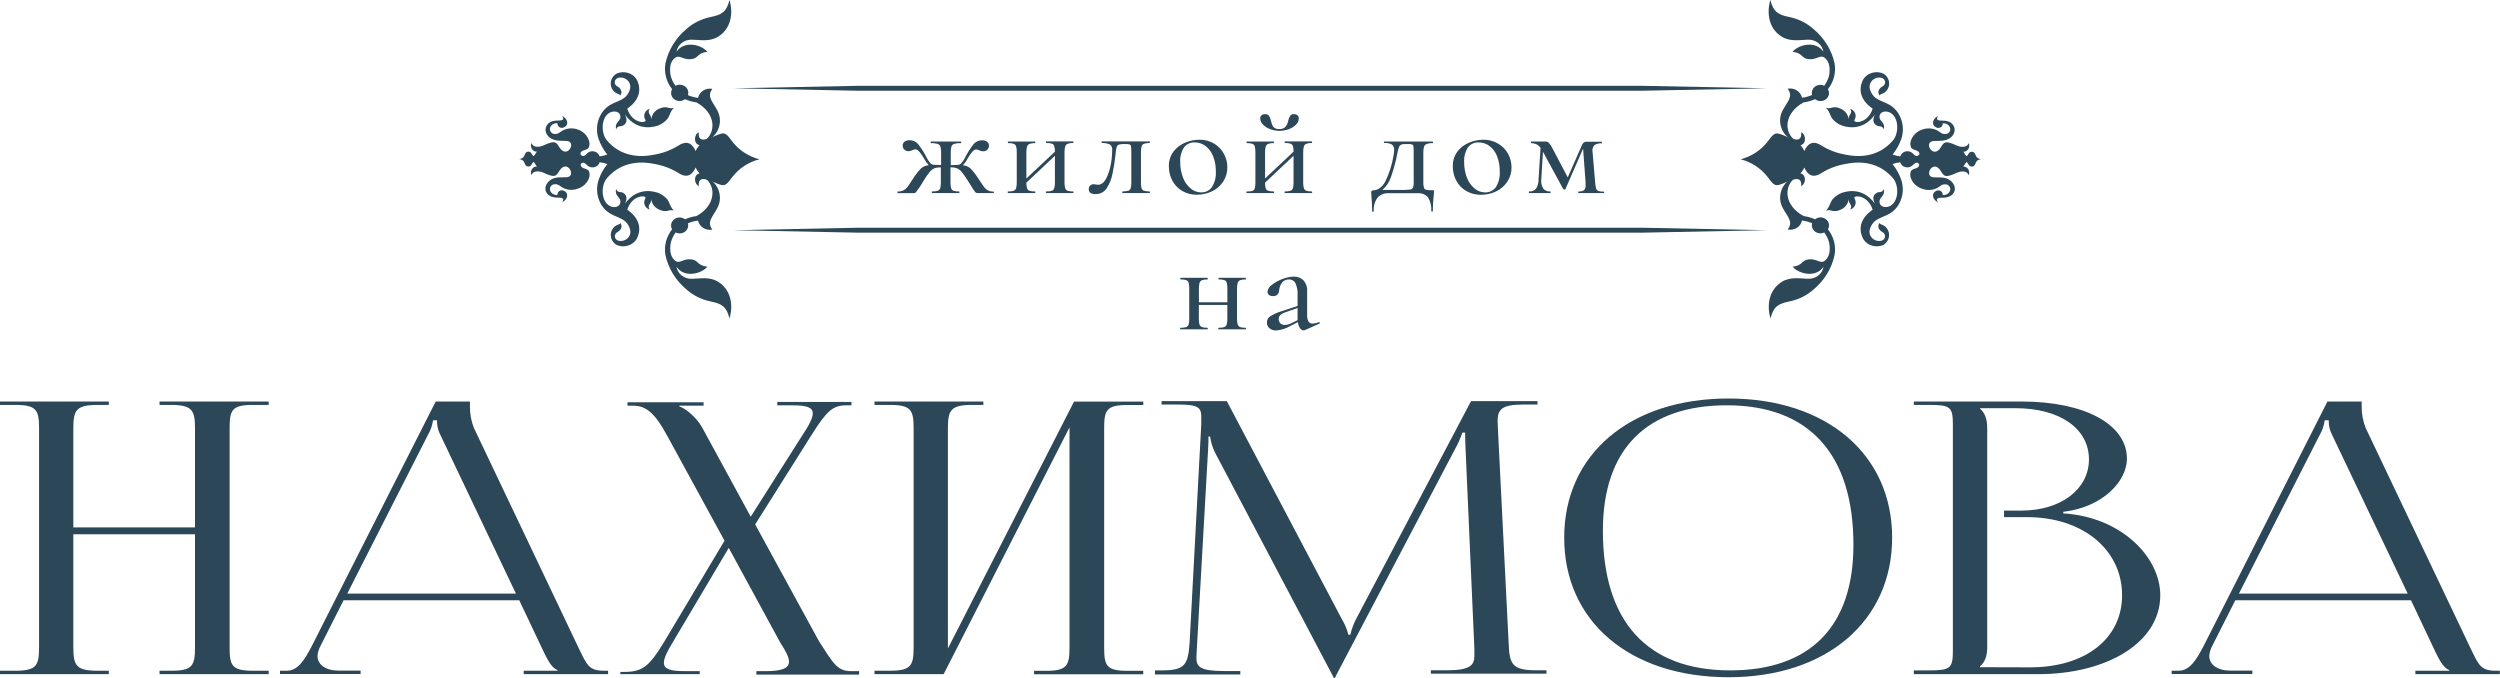 <svg width="118" height="32" viewBox="0 0 118 32" fill="none" xmlns="http://www.w3.org/2000/svg">
<g clip-path="url(#clip0_147_600)">
<path d="M0 31.659H0.722C1.73 31.659 1.844 31.408 1.844 30.55V20.223C1.844 19.363 1.73 19.112 0.722 19.112H0V18.952H5.135V19.112H4.602C3.595 19.112 3.461 19.363 3.461 20.223V24.894H9.204V20.223C9.204 19.363 9.071 19.112 8.061 19.112H7.53V18.952H12.682V19.112H11.941C10.934 19.112 10.838 19.363 10.838 20.223V30.55C10.838 31.408 10.934 31.659 11.941 31.659H12.682V31.82H7.53V31.659H8.101C9.089 31.659 9.204 31.408 9.204 30.55V25.217H3.461V30.55C3.461 31.408 3.595 31.659 4.602 31.659H5.135V31.82H0V31.659Z" fill="#2C4758"/>
<path d="M13.215 31.659H13.529C14.062 31.659 14.362 31.16 14.688 30.55L20.564 18.952H22.181V19.167C22.175 19.521 22.239 19.872 22.371 20.204L27.295 30.55C27.712 31.408 27.791 31.659 28.532 31.659H28.702V31.82H24.719V31.659H26.315V31.624C26.03 31.534 25.822 31.087 25.67 30.783L24.508 28.331H16.218L15.096 30.55C15.036 30.679 14.999 30.816 14.986 30.956C14.986 31.367 15.365 31.653 15.993 31.653H17.02V31.814H13.215V31.659ZM24.352 28.017L20.797 20.552C20.678 20.331 20.62 20.085 20.627 19.837H20.439C20.404 20.086 20.32 20.326 20.19 20.544L16.391 28.017H24.352Z" fill="#2C4758"/>
<path d="M29.281 31.714H29.473C30.328 31.714 30.651 31.446 31.346 30.299L34.197 25.521L31.479 20.544C30.855 19.398 30.439 19.148 29.862 19.148H29.616V18.987H33.209V19.148H32.068V19.185C32.372 19.275 32.886 19.722 33.134 20.164L35.434 24.388L37.907 20.488C38.21 20.039 38.362 19.718 38.362 19.508C38.362 19.24 38.096 19.132 37.43 19.132H36.689V18.971H40.188V19.132H39.94C39.316 19.132 39.028 19.383 38.306 20.529L35.644 24.753L38.666 30.284C39.351 31.34 39.522 31.679 40.188 31.679H40.55V31.841H35.7V31.679H36.137C36.918 31.679 37.24 31.536 37.24 31.232C37.24 31.017 37.089 30.73 36.841 30.354L34.397 25.862L31.773 30.284C31.488 30.748 31.336 31.067 31.336 31.285C31.336 31.573 31.621 31.677 32.306 31.677H33.028V31.82H29.281V31.714Z" fill="#2C4758"/>
<path d="M41.277 31.659H42.002C43.009 31.659 43.123 31.408 43.123 30.55V20.223C43.123 19.363 43.009 19.112 42.002 19.112H41.277V18.952H46.414V19.112H45.881C44.874 19.112 44.741 19.363 44.741 20.223V30.607L50.694 18.956H53.963V19.116H53.22C52.211 19.116 52.117 19.367 52.117 20.227V30.554C52.117 31.412 52.211 31.663 53.22 31.663H53.961V31.824H48.808V31.663H49.378C50.367 31.663 50.481 31.412 50.481 30.554V20.17L44.541 31.82H41.277V31.659Z" fill="#2C4758"/>
<path d="M54.514 31.642H54.855C55.921 31.642 56.073 31.373 56.148 30.372L56.699 20.043V19.667C56.699 19.255 56.566 19.095 55.658 19.095H54.826V18.934H57.906L63.318 29.191C63.465 29.43 63.575 29.689 63.643 29.959H63.736C63.797 29.693 63.893 29.435 64.021 29.191L69.433 18.934H72.57V19.095H71.866C70.84 19.095 70.688 19.363 70.688 19.878C70.688 20.021 70.707 20.182 70.707 20.362L71.209 30.368C71.246 31.387 71.398 31.638 72.538 31.638H72.994V31.798H67.537V31.638H68.299C69.439 31.638 69.591 31.369 69.591 30.94V30.637L69.175 21.203C69.156 20.882 69.156 20.615 69.156 20.419H69.023C68.939 20.673 68.831 20.919 68.7 21.154L63.066 31.875L63.01 32H62.954L62.895 31.875L57.346 21.356C57.229 21.118 57.152 20.864 57.117 20.603H57.041C57.041 20.766 57.041 20.891 57.022 21.213L56.491 30.617C56.491 30.779 56.47 30.923 56.47 31.046C56.47 31.477 56.643 31.673 57.802 31.673H58.543V31.834H54.514V31.642Z" fill="#2C4758"/>
<path d="M73.83 25.378C73.83 21.44 76.929 18.809 81.59 18.809C86.21 18.809 89.309 21.44 89.309 25.378C89.309 29.316 86.208 31.965 81.59 31.965C76.929 31.965 73.83 29.334 73.83 25.378ZM87.482 25.717C87.482 21.44 85.39 19.13 81.51 19.13C77.708 19.13 75.656 21.207 75.656 25.055C75.656 29.334 77.747 31.642 81.664 31.642C85.448 31.642 87.482 29.565 87.482 25.717Z" fill="#2C4758"/>
<path d="M90.332 31.642H91.054C92.062 31.642 92.176 31.551 92.176 30.693V20.061C92.176 19.202 92.062 19.112 91.054 19.112H90.332V18.952H95.427C98.393 18.952 100.391 20.025 100.391 21.653C100.391 22.674 99.307 23.928 97.386 24.159V24.232C100.092 24.392 101.965 26.273 101.965 28.097C101.965 30.335 99.436 31.82 96.204 31.82H90.332V31.642ZM95.827 31.498C98.433 31.498 100.162 30.139 100.162 28.097C100.162 25.942 98.3 24.41 95.694 24.41H94.591V24.099H95.423C97.267 24.099 98.599 23.095 98.599 21.683C98.599 20.233 97.23 19.267 95.138 19.267H93.454V19.285C93.702 19.498 93.797 19.804 93.797 20.215V30.542C93.797 30.954 93.702 31.24 93.454 31.455V31.491L95.827 31.498Z" fill="#2C4758"/>
<path d="M102.502 31.659H102.82C103.351 31.659 103.653 31.16 103.98 30.55L109.855 18.952H111.471V19.167C111.465 19.521 111.53 19.872 111.662 20.204L116.587 30.55C117.003 31.408 117.08 31.659 117.823 31.659H117.994V31.82H114.006V31.659H115.604V31.624C115.319 31.534 115.109 31.087 114.957 30.783L113.798 28.331H105.507L104.386 30.55C104.326 30.679 104.289 30.816 104.277 30.956C104.277 31.367 104.658 31.653 105.285 31.653H106.311V31.814H102.502V31.659ZM113.644 28.017L110.087 20.552C109.967 20.331 109.909 20.085 109.916 19.837H109.726C109.693 20.088 109.608 20.331 109.479 20.552L105.678 28.017H113.644Z" fill="#2C4758"/>
<path d="M85.129 10.198C85.317 10.223 85.499 10.275 85.67 10.351C85.742 10.294 85.832 10.262 85.926 10.261C86.02 10.26 86.111 10.29 86.183 10.347C86.256 10.403 86.305 10.481 86.322 10.568C86.34 10.654 86.324 10.744 86.278 10.821C86.415 10.995 86.514 11.194 86.567 11.404C86.621 11.615 86.629 11.834 86.59 12.047C86.455 12.671 86.109 13.236 85.604 13.66C85.285 13.944 84.889 14.141 84.459 14.228C83.945 14.334 83.708 14.461 83.568 15.031C83.443 14.655 83.36 13.758 84.111 13.296C84.528 13.043 85.021 13.158 85.333 13.158C85.51 13.167 85.683 13.114 85.819 13.008C85.956 12.903 86.045 12.753 86.07 12.588C85.716 13.131 84.896 12.933 84.613 12.588C85.121 12.529 85.008 12.273 85.394 12.239C85.779 12.206 85.924 12.484 86.147 12.292C86.37 12.1 86.395 11.789 86.338 11.467C86.295 11.289 86.215 11.121 86.103 10.972C86.034 11.005 85.956 11.019 85.879 11.011C85.802 11.003 85.728 10.975 85.668 10.929C85.608 10.883 85.563 10.821 85.539 10.752C85.515 10.682 85.513 10.607 85.533 10.537C85.381 10.472 85.22 10.428 85.054 10.408C85.041 10.478 85.012 10.545 84.971 10.604C84.929 10.664 84.875 10.715 84.812 10.755C84.749 10.795 84.678 10.822 84.603 10.835C84.529 10.849 84.452 10.848 84.378 10.833C84.659 10.464 84.378 10.245 84.138 9.804C83.81 9.177 84.23 8.45 84.725 8.407C84.213 8.756 84.174 9.673 85.129 10.198Z" fill="#2C4758"/>
<path d="M85.13 4.833C85.317 4.809 85.5 4.757 85.671 4.681C85.742 4.738 85.833 4.77 85.926 4.77C86.02 4.771 86.111 4.741 86.184 4.685C86.256 4.629 86.305 4.551 86.323 4.464C86.34 4.377 86.324 4.287 86.278 4.21C86.416 4.036 86.514 3.838 86.568 3.627C86.621 3.416 86.629 3.198 86.591 2.984C86.453 2.36 86.105 1.794 85.598 1.371C85.279 1.087 84.883 0.89 84.453 0.803C83.939 0.697 83.702 0.572 83.562 0C83.437 0.376 83.354 1.275 84.106 1.736C84.522 1.989 85.015 1.873 85.327 1.873C85.504 1.864 85.678 1.918 85.814 2.024C85.951 2.13 86.04 2.28 86.064 2.445C85.71 1.902 84.89 2.1 84.607 2.445C85.115 2.504 85.003 2.763 85.388 2.794C85.773 2.825 85.918 2.551 86.141 2.741C86.364 2.931 86.389 3.246 86.333 3.566C86.29 3.739 86.211 3.903 86.102 4.048C86.032 4.015 85.954 4.001 85.877 4.009C85.8 4.016 85.727 4.045 85.666 4.091C85.606 4.137 85.561 4.198 85.537 4.268C85.513 4.338 85.511 4.412 85.531 4.483C85.379 4.548 85.218 4.592 85.053 4.612C85.039 4.542 85.01 4.475 84.968 4.416C84.927 4.356 84.873 4.305 84.809 4.265C84.746 4.226 84.676 4.198 84.601 4.185C84.527 4.171 84.45 4.172 84.376 4.187C84.657 4.555 84.376 4.775 84.137 5.217C83.808 5.844 84.228 6.571 84.724 6.614C84.214 6.27 84.174 5.358 85.13 4.833Z" fill="#2C4758"/>
<path d="M88.898 3.476C89.017 3.548 89.105 3.658 89.145 3.786C89.185 3.914 89.175 4.052 89.116 4.173C88.971 4.469 88.74 4.399 88.725 4.512C88.554 4.316 88.762 4.12 88.846 4.083C88.887 4.064 88.921 4.035 88.945 3.998C88.969 3.961 88.98 3.918 88.978 3.875C88.977 3.832 88.962 3.791 88.935 3.755C88.909 3.72 88.872 3.693 88.829 3.678C88.738 3.652 88.641 3.655 88.552 3.684C88.463 3.714 88.385 3.769 88.332 3.842C88.103 4.126 88.384 4.51 88.504 4.602C88.713 4.767 88.985 4.824 89.214 4.963C89.419 5.092 89.579 5.273 89.676 5.486C89.834 5.818 89.859 6.192 89.747 6.54C89.656 6.812 89.515 7.068 89.331 7.294C89.447 7.339 89.57 7.368 89.695 7.379C89.71 7.326 89.739 7.278 89.779 7.239C89.819 7.199 89.868 7.17 89.923 7.153C89.978 7.137 90.037 7.133 90.094 7.143C90.15 7.153 90.204 7.176 90.249 7.21C90.33 7.275 90.413 7.42 90.536 7.343C90.659 7.267 90.571 7.147 90.48 7.112C90.388 7.077 90.271 7.059 90.203 6.965C90.156 6.852 90.156 6.727 90.203 6.615C90.245 6.499 90.314 6.394 90.406 6.307C90.497 6.221 90.609 6.155 90.731 6.115C90.869 6.064 91.019 6.048 91.165 6.069C91.312 6.091 91.449 6.148 91.564 6.236C91.608 6.278 91.664 6.308 91.725 6.321C91.786 6.335 91.85 6.332 91.909 6.313C91.966 6.287 92.01 6.243 92.034 6.189C92.057 6.135 92.059 6.074 92.038 6.019C92.014 5.954 91.966 5.899 91.904 5.864C91.841 5.828 91.767 5.814 91.695 5.823C91.699 5.861 91.691 5.9 91.672 5.934C91.654 5.968 91.624 5.996 91.589 6.014C91.553 6.033 91.512 6.041 91.472 6.038C91.431 6.035 91.392 6.021 91.36 5.997C91.162 5.895 91.208 5.606 91.475 5.476C91.343 5.672 91.475 5.694 91.722 5.696C92.222 5.696 92.384 6.117 92.161 6.401C91.939 6.685 91.581 6.64 91.268 6.656C90.765 6.681 91.237 7.543 91.603 6.959C91.757 6.714 91.795 6.609 92.349 6.865C92.492 6.93 92.817 7.016 92.927 6.754C93.01 6.977 92.838 7.187 92.667 7.157C92.823 7.384 92.807 7.443 92.919 7.255C92.93 7.232 92.947 7.212 92.968 7.196C92.989 7.18 93.014 7.17 93.04 7.165C93.067 7.161 93.094 7.163 93.12 7.17C93.145 7.178 93.169 7.192 93.188 7.21C93.246 7.279 93.258 7.39 93.321 7.439C93.374 7.481 93.439 7.506 93.508 7.512C93.439 7.519 93.374 7.545 93.321 7.586C93.258 7.635 93.246 7.747 93.188 7.816C93.169 7.834 93.145 7.847 93.12 7.855C93.094 7.863 93.067 7.865 93.04 7.86C93.014 7.856 92.989 7.845 92.968 7.83C92.947 7.814 92.93 7.794 92.919 7.77C92.807 7.575 92.823 7.641 92.667 7.868C92.838 7.839 93.01 8.049 92.927 8.272C92.817 8.009 92.492 8.096 92.349 8.16C91.795 8.417 91.757 8.311 91.603 8.066C91.237 7.479 90.771 8.345 91.268 8.37C91.581 8.386 91.918 8.319 92.161 8.625C92.405 8.93 92.222 9.326 91.722 9.33C91.468 9.33 91.343 9.361 91.475 9.549C91.208 9.424 91.162 9.13 91.36 9.026C91.392 9.003 91.431 8.988 91.472 8.985C91.513 8.982 91.554 8.991 91.59 9.01C91.626 9.028 91.655 9.057 91.674 9.091C91.692 9.125 91.7 9.164 91.695 9.203C91.767 9.212 91.841 9.198 91.904 9.162C91.966 9.126 92.014 9.072 92.038 9.007C92.059 8.952 92.057 8.891 92.033 8.838C92.01 8.784 91.965 8.74 91.909 8.715C91.85 8.696 91.787 8.692 91.725 8.706C91.664 8.719 91.608 8.748 91.564 8.789C91.45 8.878 91.312 8.937 91.165 8.958C91.019 8.98 90.869 8.963 90.731 8.911C90.61 8.873 90.498 8.809 90.406 8.725C90.314 8.641 90.243 8.538 90.199 8.425C90.152 8.311 90.152 8.186 90.199 8.072C90.261 7.98 90.378 7.972 90.475 7.927C90.573 7.882 90.638 7.761 90.532 7.696C90.425 7.631 90.323 7.765 90.244 7.829C90.199 7.863 90.146 7.886 90.089 7.896C90.033 7.906 89.974 7.903 89.919 7.886C89.864 7.869 89.814 7.84 89.775 7.801C89.735 7.761 89.706 7.713 89.691 7.661C89.566 7.672 89.443 7.7 89.326 7.745C89.511 7.972 89.651 8.227 89.743 8.499C89.855 8.847 89.83 9.221 89.672 9.553C89.574 9.765 89.414 9.945 89.21 10.072C88.981 10.212 88.715 10.268 88.5 10.433C88.379 10.525 88.099 10.907 88.327 11.193C88.381 11.266 88.459 11.322 88.548 11.351C88.637 11.38 88.734 11.382 88.825 11.356C88.868 11.34 88.904 11.313 88.931 11.278C88.957 11.243 88.972 11.201 88.974 11.158C88.976 11.115 88.964 11.072 88.941 11.036C88.917 10.999 88.883 10.969 88.841 10.95C88.758 10.905 88.55 10.723 88.721 10.523C88.735 10.635 88.966 10.566 89.112 10.862C89.171 10.983 89.181 11.12 89.142 11.248C89.103 11.376 89.016 11.486 88.898 11.56C88.732 11.634 88.543 11.647 88.367 11.597C88.191 11.547 88.042 11.436 87.949 11.287C87.805 11.031 87.624 10.423 88.39 9.898C88.157 9.175 87.455 9.201 87.528 9.363C87.559 9.409 87.578 9.46 87.585 9.514C87.591 9.568 87.585 9.622 87.566 9.673C87.547 9.724 87.516 9.77 87.475 9.808C87.434 9.846 87.385 9.875 87.33 9.892C87.47 9.655 87.247 9.653 87.258 9.397C87.245 9.514 87.197 9.626 87.12 9.719C87.042 9.812 86.937 9.881 86.818 9.92C86.712 9.967 86.591 9.978 86.477 9.949C86.381 9.915 86.276 9.911 86.177 9.937C86.342 9.822 86.373 9.571 86.49 9.418C86.603 9.284 86.751 9.177 86.918 9.109C87.045 9.067 87.867 8.754 88.494 9.612C88.388 9.393 88.404 9.244 88.525 9.142C88.702 8.991 88.796 9.154 88.921 8.926C88.981 9.277 88.713 9.283 88.713 9.514C88.713 9.79 89.037 9.834 89.235 9.71C89.635 9.469 89.63 8.744 89.352 8.415C88.804 7.768 88.017 7.559 87.149 7.731C86.738 7.796 86.344 7.94 85.994 8.154C85.565 8.441 85.322 8.256 85.162 7.906C85.122 8.007 85.06 8.1 84.981 8.178C85.043 8.196 85.099 8.233 85.139 8.282C85.189 8.366 85.205 8.465 85.183 8.559C85.16 8.654 85.102 8.737 85.018 8.793C85.081 8.009 84.094 8.832 83.807 8.732C83.63 8.672 83.511 8.431 83.39 8.301C83.081 7.921 82.648 7.646 82.158 7.518C82.649 7.39 83.082 7.115 83.39 6.734C83.509 6.607 83.628 6.366 83.807 6.305C84.094 6.205 85.081 7.032 85.018 6.244C85.195 6.307 85.245 6.618 85.139 6.756C85.099 6.805 85.043 6.841 84.981 6.859C85.061 6.937 85.122 7.03 85.162 7.132C85.32 6.781 85.563 6.597 85.994 6.883C86.344 7.097 86.738 7.241 87.149 7.306C88.017 7.479 88.804 7.269 89.352 6.622C89.63 6.293 89.635 5.568 89.235 5.327C89.027 5.206 88.71 5.251 88.713 5.523C88.713 5.745 88.983 5.75 88.921 6.101C88.796 5.874 88.702 6.035 88.525 5.884C88.404 5.784 88.388 5.633 88.494 5.413C87.87 6.274 87.037 5.958 86.918 5.919C86.751 5.85 86.603 5.744 86.49 5.609C86.373 5.457 86.342 5.204 86.177 5.09C86.276 5.117 86.381 5.113 86.477 5.078C86.591 5.05 86.711 5.06 86.818 5.106C86.937 5.145 87.042 5.215 87.119 5.308C87.197 5.401 87.245 5.513 87.258 5.631C87.247 5.374 87.466 5.372 87.33 5.135C87.385 5.153 87.434 5.181 87.475 5.219C87.516 5.257 87.547 5.304 87.566 5.355C87.585 5.405 87.591 5.46 87.585 5.513C87.578 5.567 87.559 5.619 87.528 5.664C87.455 5.825 88.153 5.86 88.39 5.129C87.624 4.602 87.805 3.997 87.949 3.738C88.044 3.592 88.194 3.483 88.369 3.435C88.545 3.386 88.733 3.401 88.898 3.476Z" fill="#2C4758"/>
<path d="M32.873 10.198C32.686 10.223 32.504 10.275 32.332 10.351C32.261 10.295 32.17 10.264 32.077 10.264C31.984 10.264 31.894 10.294 31.822 10.35C31.75 10.405 31.701 10.483 31.683 10.569C31.664 10.655 31.678 10.744 31.722 10.821C31.586 10.995 31.488 11.194 31.434 11.404C31.38 11.615 31.372 11.834 31.41 12.047C31.547 12.671 31.893 13.236 32.397 13.66C32.716 13.944 33.112 14.14 33.541 14.228C34.056 14.334 34.293 14.461 34.432 15.031C34.557 14.655 34.641 13.758 33.889 13.296C33.473 13.043 32.982 13.158 32.667 13.158C32.491 13.167 32.318 13.114 32.181 13.008C32.045 12.903 31.955 12.753 31.931 12.588C32.284 13.131 33.106 12.933 33.388 12.588C32.878 12.529 32.99 12.273 32.605 12.239C32.22 12.206 32.074 12.484 31.852 12.292C31.629 12.1 31.604 11.789 31.66 11.467C31.702 11.29 31.78 11.121 31.891 10.972C31.96 11.007 32.039 11.022 32.117 11.016C32.195 11.009 32.269 10.981 32.331 10.936C32.393 10.89 32.438 10.828 32.463 10.758C32.488 10.688 32.49 10.612 32.47 10.541C32.621 10.476 32.783 10.432 32.948 10.412C32.962 10.482 32.991 10.548 33.033 10.608C33.074 10.668 33.128 10.719 33.191 10.758C33.254 10.798 33.325 10.825 33.4 10.839C33.474 10.852 33.551 10.851 33.625 10.837C33.344 10.468 33.635 10.249 33.864 9.808C34.193 9.181 33.773 8.454 33.277 8.411C33.781 8.756 33.822 9.673 32.873 10.198Z" fill="#2C4758"/>
<path d="M32.873 4.833C32.686 4.809 32.503 4.757 32.332 4.681C32.261 4.736 32.17 4.767 32.077 4.767C31.984 4.767 31.894 4.737 31.822 4.682C31.75 4.626 31.701 4.549 31.683 4.463C31.664 4.377 31.679 4.288 31.723 4.21C31.586 4.036 31.488 3.838 31.434 3.627C31.38 3.416 31.372 3.198 31.41 2.984C31.547 2.361 31.893 1.795 32.397 1.371C32.716 1.087 33.112 0.891 33.542 0.803C34.056 0.697 34.293 0.572 34.432 0C34.557 0.376 34.641 1.275 33.889 1.736C33.473 1.989 32.982 1.873 32.667 1.873C32.491 1.864 32.317 1.918 32.181 2.024C32.044 2.13 31.955 2.28 31.931 2.445C32.285 1.902 33.107 2.1 33.388 2.445C32.878 2.504 32.99 2.763 32.605 2.794C32.22 2.825 32.074 2.559 31.845 2.743C31.616 2.927 31.598 3.248 31.654 3.568C31.697 3.741 31.775 3.905 31.885 4.05C31.955 4.011 32.036 3.994 32.117 4C32.197 4.005 32.275 4.034 32.338 4.082C32.401 4.129 32.447 4.194 32.471 4.267C32.495 4.34 32.494 4.418 32.47 4.491C32.622 4.556 32.783 4.599 32.949 4.62C32.962 4.55 32.991 4.483 33.033 4.423C33.075 4.364 33.129 4.313 33.191 4.273C33.255 4.233 33.325 4.206 33.4 4.193C33.474 4.179 33.551 4.18 33.625 4.195C33.344 4.563 33.635 4.782 33.864 5.225C34.193 5.852 33.773 6.579 33.277 6.622C33.781 6.27 33.823 5.358 32.873 4.833Z" fill="#2C4758"/>
<path d="M29.098 3.476C28.978 3.548 28.89 3.658 28.849 3.786C28.809 3.914 28.819 4.051 28.877 4.173C29.023 4.469 29.254 4.398 29.268 4.512C29.439 4.316 29.231 4.12 29.148 4.083C29.107 4.064 29.072 4.034 29.049 3.997C29.025 3.96 29.014 3.918 29.016 3.874C29.018 3.831 29.033 3.79 29.06 3.755C29.087 3.72 29.124 3.693 29.166 3.677C29.257 3.652 29.354 3.655 29.443 3.684C29.533 3.714 29.61 3.769 29.664 3.842C29.891 4.126 29.61 4.51 29.489 4.602C29.281 4.767 29.01 4.824 28.781 4.963C28.576 5.091 28.415 5.273 28.317 5.486C28.16 5.818 28.135 6.192 28.247 6.54C28.339 6.812 28.48 7.066 28.663 7.294C28.547 7.339 28.424 7.368 28.299 7.378C28.283 7.326 28.255 7.278 28.215 7.239C28.175 7.199 28.125 7.17 28.07 7.153C28.015 7.137 27.957 7.133 27.9 7.143C27.843 7.153 27.79 7.176 27.745 7.21C27.664 7.275 27.581 7.42 27.458 7.343C27.335 7.267 27.422 7.147 27.514 7.112C27.605 7.077 27.722 7.059 27.791 6.965C27.837 6.852 27.837 6.727 27.791 6.614C27.75 6.498 27.682 6.392 27.591 6.305C27.5 6.218 27.389 6.151 27.266 6.111C27.13 6.062 26.983 6.047 26.839 6.068C26.695 6.09 26.559 6.146 26.446 6.232C26.401 6.274 26.345 6.304 26.284 6.317C26.222 6.331 26.158 6.328 26.099 6.309C26.043 6.283 25.999 6.239 25.975 6.185C25.951 6.131 25.949 6.07 25.97 6.015C25.994 5.95 26.042 5.895 26.104 5.859C26.167 5.824 26.24 5.809 26.313 5.819C26.309 5.857 26.317 5.896 26.335 5.93C26.354 5.964 26.384 5.992 26.419 6.01C26.455 6.029 26.496 6.037 26.536 6.034C26.577 6.031 26.616 6.017 26.648 5.993C26.856 5.891 26.802 5.601 26.534 5.472C26.665 5.668 26.534 5.69 26.288 5.692C25.788 5.692 25.624 6.113 25.849 6.397C26.073 6.681 26.429 6.636 26.74 6.652C27.245 6.677 26.773 7.539 26.404 6.955C26.25 6.71 26.213 6.605 25.659 6.861C25.518 6.926 25.193 7.012 25.081 6.75C25 6.973 25.17 7.183 25.343 7.153C25.187 7.38 25.203 7.439 25.089 7.251C25.078 7.228 25.062 7.207 25.041 7.191C25.02 7.175 24.994 7.164 24.968 7.16C24.941 7.155 24.914 7.157 24.888 7.165C24.862 7.173 24.839 7.187 24.82 7.206C24.762 7.275 24.752 7.386 24.687 7.435C24.634 7.477 24.569 7.502 24.5 7.508C24.569 7.515 24.634 7.541 24.687 7.582C24.752 7.631 24.762 7.743 24.82 7.811C24.839 7.83 24.862 7.844 24.888 7.852C24.914 7.86 24.941 7.862 24.968 7.858C24.994 7.853 25.02 7.843 25.041 7.827C25.062 7.811 25.078 7.79 25.089 7.766C25.203 7.57 25.187 7.637 25.343 7.864C25.17 7.835 25 8.045 25.081 8.268C25.193 8.005 25.518 8.092 25.659 8.156C26.213 8.413 26.25 8.307 26.404 8.062C26.773 7.474 27.237 8.34 26.74 8.366C26.429 8.382 26.09 8.315 25.849 8.621C25.607 8.926 25.788 9.322 26.288 9.326C26.54 9.326 26.665 9.357 26.534 9.545C26.802 9.42 26.848 9.126 26.648 9.022C26.616 8.998 26.577 8.984 26.536 8.981C26.495 8.978 26.454 8.987 26.418 9.006C26.382 9.024 26.353 9.053 26.334 9.087C26.316 9.121 26.308 9.16 26.313 9.199C26.24 9.208 26.167 9.194 26.104 9.158C26.042 9.122 25.994 9.067 25.97 9.003C25.95 8.948 25.952 8.887 25.975 8.834C25.999 8.78 26.043 8.736 26.099 8.711C26.158 8.692 26.222 8.688 26.284 8.702C26.345 8.715 26.401 8.744 26.446 8.785C26.559 8.873 26.694 8.93 26.838 8.951C26.983 8.973 27.13 8.957 27.266 8.907C27.387 8.869 27.497 8.806 27.589 8.722C27.68 8.639 27.751 8.537 27.795 8.425C27.842 8.311 27.842 8.185 27.795 8.072C27.732 7.98 27.616 7.972 27.518 7.927C27.42 7.882 27.358 7.761 27.462 7.696C27.566 7.631 27.67 7.764 27.749 7.829C27.794 7.863 27.847 7.886 27.904 7.896C27.961 7.906 28.019 7.903 28.074 7.886C28.129 7.869 28.179 7.84 28.219 7.8C28.259 7.761 28.288 7.713 28.303 7.661C28.428 7.671 28.551 7.7 28.667 7.745C28.484 7.973 28.343 8.228 28.251 8.499C28.139 8.847 28.164 9.221 28.321 9.553C28.42 9.765 28.581 9.945 28.786 10.072C29.015 10.211 29.281 10.268 29.493 10.433C29.614 10.525 29.895 10.907 29.668 11.193C29.614 11.266 29.537 11.321 29.447 11.35C29.358 11.379 29.261 11.381 29.171 11.356C29.128 11.34 29.091 11.313 29.064 11.278C29.037 11.243 29.022 11.202 29.02 11.159C29.018 11.116 29.029 11.073 29.053 11.036C29.076 10.999 29.111 10.969 29.152 10.95C29.235 10.905 29.443 10.723 29.273 10.523C29.258 10.635 29.027 10.566 28.881 10.862C28.823 10.983 28.812 11.12 28.852 11.248C28.892 11.377 28.979 11.487 29.098 11.559C29.263 11.634 29.452 11.647 29.628 11.597C29.803 11.546 29.952 11.436 30.045 11.287C30.188 11.03 30.369 10.423 29.606 9.898C29.837 9.175 30.54 9.201 30.465 9.363C30.434 9.409 30.415 9.46 30.409 9.514C30.402 9.568 30.409 9.622 30.427 9.673C30.447 9.724 30.478 9.77 30.518 9.808C30.559 9.846 30.609 9.875 30.663 9.892C30.526 9.655 30.748 9.653 30.738 9.396C30.75 9.514 30.798 9.626 30.876 9.719C30.954 9.812 31.058 9.881 31.177 9.92C31.284 9.967 31.405 9.978 31.518 9.949C31.614 9.915 31.72 9.911 31.818 9.937C31.654 9.822 31.61 9.571 31.504 9.418C31.391 9.283 31.244 9.177 31.077 9.108C30.948 9.067 30.126 8.754 29.5 9.612C29.606 9.393 29.589 9.244 29.47 9.142C29.291 8.991 29.198 9.154 29.075 8.926C29.012 9.277 29.283 9.283 29.283 9.514C29.283 9.79 28.96 9.833 28.761 9.71C28.361 9.469 28.365 8.744 28.644 8.415C29.194 7.768 29.978 7.559 30.848 7.731C31.26 7.797 31.653 7.941 32.003 8.154C32.432 8.44 32.674 8.256 32.836 7.905C32.877 8.007 32.938 8.099 33.017 8.178C32.955 8.197 32.899 8.233 32.859 8.282C32.808 8.366 32.793 8.465 32.815 8.559C32.837 8.654 32.896 8.737 32.98 8.793C32.917 8.009 33.904 8.832 34.193 8.732C34.368 8.672 34.489 8.431 34.609 8.301C34.919 7.92 35.352 7.645 35.844 7.518C35.352 7.39 34.919 7.115 34.609 6.734C34.493 6.607 34.372 6.366 34.193 6.305C33.904 6.205 32.917 7.032 32.98 6.244C32.805 6.307 32.755 6.618 32.859 6.755C32.899 6.804 32.955 6.84 33.017 6.859C32.938 6.938 32.876 7.03 32.836 7.132C32.678 6.781 32.436 6.597 32.003 6.883C31.653 7.096 31.26 7.24 30.848 7.306C29.978 7.478 29.183 7.269 28.644 6.622C28.365 6.293 28.361 5.568 28.761 5.327C28.969 5.206 29.287 5.251 29.283 5.523C29.283 5.744 29.012 5.75 29.075 6.101C29.198 5.874 29.283 6.034 29.47 5.884C29.589 5.784 29.606 5.633 29.5 5.413C30.124 6.273 30.956 5.958 31.077 5.919C31.244 5.85 31.391 5.744 31.504 5.609C31.62 5.456 31.654 5.204 31.818 5.09C31.72 5.117 31.614 5.112 31.518 5.078C31.405 5.05 31.284 5.06 31.177 5.106C31.058 5.144 30.953 5.214 30.875 5.307C30.798 5.401 30.75 5.513 30.738 5.631C30.738 5.374 30.53 5.372 30.663 5.135C30.609 5.153 30.559 5.181 30.518 5.219C30.478 5.257 30.447 5.303 30.427 5.354C30.409 5.405 30.402 5.46 30.409 5.513C30.415 5.567 30.434 5.619 30.465 5.664C30.54 5.825 29.841 5.86 29.606 5.129C30.369 4.602 30.188 3.997 30.045 3.738C29.95 3.592 29.8 3.483 29.625 3.435C29.45 3.386 29.262 3.401 29.098 3.476Z" fill="#2C4758"/>
<path d="M77.493 4.05H40.504L34.603 4.167L40.504 4.283H77.493L83.393 4.167L77.493 4.05Z" fill="#2C4758"/>
<path d="M77.493 10.748H40.504L34.603 10.866L40.504 10.982H77.493L83.393 10.866L77.493 10.748Z" fill="#2C4758"/>
<path d="M46.911 9.073C46.911 9.098 46.911 9.112 46.891 9.112H46.141C46.109 9.114 46.076 9.105 46.05 9.087C46.002 9.032 45.96 8.974 45.923 8.912C45.859 8.814 45.774 8.679 45.667 8.507C45.584 8.371 45.493 8.24 45.392 8.115C45.334 8.043 45.259 7.985 45.173 7.944C45.086 7.911 44.992 7.895 44.897 7.897H44.863V8.601C44.859 8.695 44.869 8.789 44.893 8.881C44.901 8.908 44.916 8.933 44.935 8.955C44.955 8.976 44.98 8.993 45.007 9.004C45.093 9.03 45.182 9.04 45.271 9.036C45.271 9.036 45.284 9.048 45.284 9.073C45.284 9.098 45.284 9.112 45.271 9.112C45.151 9.112 45.063 9.112 44.99 9.112H44.635H44.274C44.206 9.112 44.116 9.112 44 9.112C43.985 9.112 43.979 9.098 43.979 9.073C43.979 9.048 43.979 9.036 44 9.036C44.089 9.04 44.178 9.03 44.264 9.004C44.291 8.993 44.316 8.976 44.336 8.955C44.355 8.933 44.37 8.908 44.378 8.881C44.401 8.789 44.411 8.695 44.408 8.601V7.901H44.374C44.277 7.898 44.18 7.914 44.089 7.948C44.007 7.99 43.936 8.048 43.881 8.119C43.779 8.243 43.687 8.374 43.606 8.511L43.519 8.656C43.438 8.785 43.373 8.889 43.311 8.963C43.282 9.011 43.247 9.056 43.207 9.097C43.183 9.111 43.155 9.118 43.127 9.116H42.37C42.37 9.116 42.357 9.102 42.357 9.077C42.357 9.051 42.357 9.04 42.37 9.04C42.461 9.043 42.552 9.025 42.634 8.989C42.706 8.954 42.767 8.904 42.815 8.844C42.887 8.753 42.953 8.658 43.013 8.56L43.127 8.385C43.229 8.224 43.349 8.073 43.486 7.937C43.584 7.857 43.708 7.808 43.837 7.798C43.755 7.71 43.685 7.612 43.629 7.508C43.454 7.202 43.317 7.049 43.213 7.049C43.162 7.053 43.113 7.065 43.067 7.086C43.014 7.117 42.954 7.135 42.892 7.137C42.854 7.139 42.815 7.133 42.78 7.12C42.744 7.107 42.711 7.087 42.684 7.061C42.658 7.035 42.637 7.004 42.624 6.971C42.611 6.937 42.605 6.901 42.607 6.865C42.606 6.832 42.613 6.798 42.627 6.768C42.642 6.737 42.663 6.71 42.69 6.689C42.762 6.637 42.851 6.612 42.94 6.618C43.016 6.618 43.091 6.635 43.159 6.667C43.227 6.698 43.287 6.744 43.334 6.8C43.497 7.006 43.637 7.228 43.75 7.463C43.794 7.545 43.847 7.622 43.908 7.694C43.928 7.719 43.954 7.74 43.983 7.754C44.013 7.769 44.045 7.777 44.079 7.778L44.42 7.79V7.196C44.425 7.102 44.413 7.007 44.387 6.916C44.377 6.886 44.36 6.859 44.337 6.837C44.313 6.815 44.285 6.798 44.254 6.789C44.151 6.763 44.044 6.751 43.937 6.755C43.937 6.755 43.925 6.742 43.925 6.716C43.925 6.691 43.925 6.679 43.937 6.679H44.299C44.38 6.679 44.495 6.679 44.647 6.679C44.799 6.679 44.907 6.679 44.982 6.679H45.357C45.357 6.679 45.371 6.693 45.371 6.716C45.371 6.74 45.371 6.755 45.357 6.755C45.251 6.751 45.145 6.762 45.042 6.789C45.011 6.798 44.983 6.814 44.96 6.835C44.937 6.857 44.92 6.883 44.909 6.912C44.882 7.004 44.871 7.1 44.876 7.196V7.794L45.217 7.782C45.323 7.782 45.425 7.676 45.538 7.466C45.652 7.232 45.791 7.01 45.954 6.802C46.001 6.746 46.061 6.7 46.13 6.669C46.198 6.638 46.273 6.622 46.349 6.622C46.438 6.616 46.525 6.641 46.595 6.693C46.622 6.714 46.643 6.741 46.658 6.772C46.672 6.802 46.679 6.836 46.678 6.869C46.681 6.905 46.675 6.94 46.662 6.974C46.649 7.008 46.629 7.039 46.603 7.065C46.577 7.091 46.544 7.112 46.508 7.125C46.472 7.138 46.434 7.144 46.395 7.141C46.329 7.14 46.265 7.122 46.208 7.09C46.166 7.069 46.12 7.056 46.073 7.053C45.967 7.053 45.825 7.206 45.656 7.511C45.601 7.616 45.531 7.714 45.448 7.801C45.577 7.811 45.699 7.86 45.796 7.941C45.931 8.078 46.05 8.228 46.152 8.389L46.273 8.571C46.358 8.701 46.422 8.795 46.47 8.854C46.515 8.912 46.574 8.96 46.643 8.993C46.724 9.028 46.812 9.046 46.901 9.044C46.905 9.036 46.911 9.048 46.911 9.073Z" fill="#2C4758"/>
<path d="M50.668 9.073C50.668 9.099 50.668 9.113 50.655 9.113C50.535 9.113 50.447 9.113 50.374 9.113H50.025H49.656C49.59 9.113 49.498 9.113 49.382 9.113C49.369 9.113 49.363 9.099 49.363 9.073C49.363 9.048 49.363 9.036 49.382 9.036C49.472 9.041 49.562 9.03 49.648 9.005C49.676 8.994 49.7 8.977 49.72 8.956C49.739 8.934 49.753 8.909 49.76 8.881C49.785 8.79 49.796 8.696 49.792 8.601V7.353L48.445 8.621C48.441 8.711 48.451 8.8 48.476 8.887C48.484 8.914 48.499 8.939 48.52 8.959C48.54 8.98 48.565 8.995 48.593 9.005C48.677 9.029 48.765 9.04 48.853 9.036C48.853 9.036 48.867 9.048 48.867 9.073C48.867 9.099 48.867 9.113 48.853 9.113C48.734 9.113 48.645 9.113 48.572 9.113H48.224H47.862C47.796 9.113 47.702 9.113 47.581 9.113C47.569 9.113 47.562 9.099 47.562 9.073C47.562 9.048 47.562 9.036 47.581 9.036C47.671 9.041 47.76 9.03 47.846 9.005C47.873 8.993 47.897 8.976 47.917 8.955C47.937 8.934 47.952 8.909 47.96 8.881C47.985 8.79 47.995 8.696 47.991 8.601V7.191C47.995 7.096 47.985 7.001 47.96 6.908C47.953 6.881 47.938 6.856 47.918 6.835C47.898 6.814 47.873 6.797 47.846 6.787C47.763 6.762 47.676 6.751 47.59 6.756C47.575 6.756 47.569 6.742 47.569 6.716C47.569 6.691 47.569 6.679 47.59 6.679C47.704 6.679 47.798 6.679 47.862 6.679H48.224H48.58C48.647 6.679 48.739 6.679 48.853 6.679C48.853 6.679 48.867 6.693 48.867 6.716C48.867 6.74 48.867 6.756 48.853 6.756C48.763 6.751 48.673 6.763 48.589 6.793C48.561 6.805 48.536 6.823 48.517 6.846C48.498 6.868 48.484 6.894 48.476 6.922C48.452 7.014 48.441 7.108 48.445 7.202V8.425L49.792 7.159C49.796 7.071 49.785 6.982 49.76 6.897C49.753 6.87 49.738 6.846 49.719 6.826C49.699 6.806 49.675 6.791 49.648 6.781C49.565 6.756 49.477 6.746 49.39 6.75C49.375 6.75 49.369 6.736 49.369 6.711C49.369 6.685 49.369 6.673 49.39 6.673C49.505 6.673 49.597 6.673 49.665 6.673H50.025H50.381C50.447 6.673 50.539 6.673 50.655 6.673C50.655 6.673 50.668 6.687 50.668 6.711C50.668 6.734 50.668 6.75 50.655 6.75C50.566 6.744 50.475 6.757 50.391 6.787C50.363 6.799 50.338 6.817 50.318 6.839C50.299 6.862 50.284 6.888 50.277 6.916C50.252 7.008 50.241 7.102 50.245 7.196V8.601C50.241 8.696 50.252 8.79 50.277 8.881C50.284 8.909 50.298 8.935 50.318 8.956C50.338 8.978 50.363 8.994 50.391 9.005C50.477 9.03 50.566 9.041 50.655 9.036C50.655 9.036 50.668 9.048 50.668 9.073Z" fill="#2C4758"/>
<path d="M51.389 8.928C51.387 8.897 51.392 8.865 51.403 8.836C51.415 8.806 51.433 8.779 51.456 8.756C51.478 8.736 51.505 8.72 51.534 8.71C51.562 8.699 51.593 8.694 51.624 8.695C51.66 8.696 51.694 8.701 51.728 8.709C51.76 8.716 51.792 8.719 51.824 8.721C51.968 8.721 52.089 8.635 52.191 8.462C52.3 8.261 52.377 8.046 52.417 7.823C52.468 7.583 52.493 7.339 52.494 7.095C52.502 7.045 52.497 6.995 52.48 6.948C52.463 6.901 52.434 6.859 52.397 6.824C52.276 6.77 52.145 6.744 52.011 6.748C51.999 6.748 51.993 6.736 51.993 6.711C51.993 6.685 51.993 6.673 52.011 6.673H53.09H54.255C54.268 6.673 54.274 6.687 54.274 6.711C54.274 6.734 54.274 6.75 54.255 6.75C54.166 6.748 54.078 6.761 53.993 6.787C53.967 6.799 53.943 6.815 53.924 6.836C53.905 6.856 53.891 6.88 53.883 6.906C53.859 7.002 53.85 7.099 53.853 7.196V8.601C53.849 8.697 53.859 8.794 53.883 8.887C53.89 8.913 53.904 8.936 53.922 8.956C53.941 8.976 53.965 8.991 53.991 9.001C54.077 9.026 54.166 9.038 54.255 9.036C54.268 9.036 54.274 9.048 54.274 9.073C54.274 9.099 54.274 9.113 54.255 9.113C54.139 9.113 54.047 9.113 53.987 9.113H53.633H53.258C53.19 9.113 53.102 9.113 52.99 9.113C52.975 9.113 52.969 9.099 52.969 9.073C52.969 9.048 52.969 9.036 52.99 9.036C53.081 9.037 53.171 9.025 53.258 9.001C53.285 8.991 53.309 8.976 53.328 8.956C53.347 8.937 53.361 8.913 53.369 8.887C53.392 8.794 53.402 8.697 53.398 8.601V7.191C53.4 7.096 53.396 7.001 53.385 6.906C53.383 6.888 53.377 6.87 53.365 6.854C53.354 6.839 53.339 6.826 53.321 6.818C53.253 6.801 53.183 6.794 53.112 6.799H53.052C52.97 6.794 52.887 6.804 52.809 6.828C52.785 6.837 52.765 6.85 52.748 6.868C52.731 6.885 52.718 6.906 52.711 6.928C52.686 7.011 52.67 7.097 52.665 7.183L52.651 7.31C52.619 7.613 52.571 7.915 52.507 8.213C52.461 8.447 52.372 8.671 52.242 8.876C52.19 8.964 52.112 9.037 52.019 9.087C51.925 9.137 51.819 9.163 51.712 9.162C51.495 9.162 51.389 9.085 51.389 8.928Z" fill="#2C4758"/>
<path d="M55.801 9.013C55.601 8.894 55.44 8.726 55.335 8.527C55.226 8.321 55.169 8.093 55.171 7.863C55.161 7.615 55.234 7.372 55.379 7.165C55.518 6.979 55.708 6.831 55.928 6.738C56.142 6.644 56.375 6.596 56.611 6.595C56.858 6.59 57.1 6.654 57.308 6.779C57.505 6.897 57.664 7.064 57.768 7.261C57.876 7.457 57.931 7.674 57.931 7.894C57.935 8.128 57.87 8.359 57.742 8.56C57.614 8.761 57.428 8.924 57.206 9.03C56.985 9.138 56.739 9.193 56.49 9.191C56.247 9.195 56.008 9.133 55.801 9.013ZM57.206 8.827C57.343 8.603 57.406 8.347 57.387 8.09C57.392 7.843 57.348 7.598 57.256 7.367C57.185 7.18 57.061 7.015 56.898 6.889C56.754 6.78 56.575 6.721 56.39 6.722C56.292 6.718 56.194 6.738 56.105 6.779C56.017 6.82 55.941 6.881 55.885 6.957C55.752 7.168 55.69 7.411 55.708 7.655C55.704 7.9 55.747 8.145 55.835 8.376C55.904 8.571 56.025 8.746 56.186 8.885C56.321 9.009 56.502 9.08 56.69 9.081C56.792 9.085 56.893 9.063 56.983 9.019C57.074 8.975 57.151 8.909 57.206 8.828V8.827Z" fill="#2C4758"/>
<path d="M61.934 9.073C61.934 9.098 61.934 9.112 61.919 9.112C61.798 9.112 61.711 9.112 61.638 9.112H61.291H60.922C60.855 9.112 60.764 9.112 60.647 9.112C60.635 9.112 60.629 9.098 60.629 9.073C60.629 9.048 60.629 9.036 60.647 9.036C60.737 9.04 60.826 9.03 60.912 9.004C60.939 8.993 60.964 8.976 60.983 8.955C61.003 8.933 61.018 8.908 61.026 8.881C61.05 8.789 61.06 8.695 61.055 8.601V7.353L59.711 8.62C59.707 8.71 59.717 8.8 59.74 8.887C59.749 8.914 59.764 8.938 59.785 8.959C59.805 8.979 59.831 8.995 59.858 9.004C59.943 9.029 60.031 9.04 60.119 9.036C60.119 9.036 60.133 9.048 60.133 9.073C60.133 9.098 60.133 9.112 60.119 9.112C59.998 9.112 59.911 9.112 59.838 9.112H59.49H59.128C59.061 9.112 58.968 9.112 58.847 9.112C58.834 9.112 58.826 9.098 58.826 9.073C58.826 9.048 58.826 9.036 58.847 9.036C58.936 9.043 59.025 9.035 59.111 9.012C59.139 9.001 59.163 8.984 59.183 8.962C59.203 8.941 59.217 8.916 59.226 8.889C59.248 8.797 59.258 8.703 59.255 8.609V7.19C59.258 7.095 59.248 7.001 59.226 6.908C59.218 6.881 59.204 6.855 59.184 6.834C59.164 6.813 59.139 6.797 59.111 6.787C59.028 6.762 58.941 6.751 58.853 6.755C58.841 6.755 58.834 6.742 58.834 6.716C58.834 6.691 58.834 6.679 58.853 6.679C58.97 6.679 59.061 6.679 59.128 6.679H59.49H59.844C59.911 6.679 60.002 6.679 60.119 6.679C60.119 6.679 60.133 6.693 60.133 6.716C60.133 6.74 60.133 6.755 60.119 6.755C60.029 6.75 59.939 6.763 59.854 6.792C59.826 6.805 59.801 6.823 59.782 6.845C59.762 6.867 59.748 6.894 59.74 6.922C59.717 7.014 59.708 7.108 59.711 7.202V8.425L61.055 7.159C61.06 7.07 61.05 6.982 61.026 6.896C61.018 6.87 61.003 6.846 60.983 6.826C60.964 6.806 60.939 6.79 60.912 6.781C60.828 6.756 60.741 6.745 60.654 6.749C60.641 6.749 60.635 6.736 60.635 6.71C60.635 6.685 60.635 6.673 60.654 6.673C60.77 6.673 60.862 6.673 60.928 6.673H61.291H61.644C61.713 6.673 61.803 6.673 61.919 6.673C61.919 6.673 61.934 6.687 61.934 6.71C61.934 6.734 61.934 6.749 61.919 6.749C61.829 6.744 61.739 6.757 61.655 6.787C61.627 6.799 61.603 6.817 61.583 6.839C61.564 6.862 61.55 6.888 61.542 6.916C61.518 7.007 61.507 7.102 61.511 7.196V8.601C61.507 8.695 61.518 8.79 61.542 8.881C61.549 8.908 61.563 8.934 61.583 8.955C61.602 8.977 61.627 8.994 61.655 9.004C61.74 9.03 61.83 9.04 61.919 9.036C61.919 9.036 61.934 9.048 61.934 9.073ZM60.674 5.985C60.739 5.904 60.783 5.809 60.801 5.709C60.819 5.624 60.85 5.542 60.895 5.466C60.915 5.439 60.942 5.417 60.974 5.404C61.006 5.39 61.041 5.384 61.076 5.388C61.107 5.386 61.137 5.39 61.166 5.4C61.194 5.409 61.221 5.425 61.243 5.445C61.264 5.464 61.28 5.488 61.29 5.514C61.3 5.54 61.305 5.568 61.303 5.595C61.3 5.703 61.254 5.805 61.174 5.881C61.079 5.977 60.962 6.05 60.833 6.097C60.693 6.148 60.544 6.175 60.394 6.175C60.239 6.176 60.086 6.148 59.944 6.093C59.817 6.046 59.703 5.972 59.611 5.878C59.531 5.801 59.485 5.699 59.482 5.591C59.48 5.564 59.484 5.537 59.494 5.511C59.504 5.486 59.52 5.462 59.54 5.443C59.562 5.424 59.588 5.409 59.617 5.4C59.645 5.391 59.675 5.388 59.705 5.39C59.741 5.385 59.779 5.39 59.813 5.404C59.847 5.418 59.876 5.44 59.898 5.468C59.944 5.548 59.978 5.634 59.998 5.723C60.012 5.82 60.049 5.913 60.106 5.995C60.142 6.031 60.186 6.058 60.235 6.074C60.283 6.09 60.336 6.096 60.387 6.089C60.44 6.094 60.494 6.087 60.544 6.069C60.594 6.051 60.638 6.022 60.674 5.985Z" fill="#2C4758"/>
<path d="M67.683 8.989C67.687 9.009 67.687 9.028 67.683 9.048C67.683 9.069 67.683 9.134 67.67 9.244C67.641 9.48 67.628 9.717 67.631 9.955C67.631 9.977 67.618 9.988 67.593 9.988C67.568 9.988 67.556 9.977 67.556 9.955C67.574 9.732 67.52 9.51 67.402 9.316C67.343 9.247 67.267 9.193 67.181 9.159C67.094 9.125 67 9.111 66.906 9.12H65.541C65.442 9.114 65.344 9.13 65.253 9.166C65.162 9.203 65.082 9.259 65.019 9.33C64.886 9.516 64.823 9.739 64.84 9.963C64.84 9.984 64.827 9.996 64.802 9.996C64.777 9.996 64.764 9.984 64.764 9.963C64.764 9.724 64.754 9.489 64.731 9.258C64.731 9.15 64.719 9.081 64.719 9.062C64.719 9.042 64.754 8.981 64.825 8.981C65.033 8.981 65.229 8.846 65.381 8.578C65.573 8.185 65.706 7.769 65.776 7.341C65.793 7.259 65.802 7.175 65.803 7.091C65.81 7.04 65.803 6.989 65.785 6.942C65.766 6.895 65.735 6.852 65.695 6.818C65.584 6.764 65.459 6.741 65.335 6.75C65.324 6.75 65.32 6.738 65.32 6.714C65.32 6.691 65.32 6.681 65.335 6.681H65.943C66.051 6.681 66.165 6.681 66.29 6.681H67.622C67.633 6.681 67.637 6.695 67.637 6.718C67.637 6.742 67.637 6.758 67.622 6.758C67.526 6.752 67.43 6.765 67.339 6.795C67.31 6.807 67.284 6.825 67.262 6.847C67.241 6.869 67.224 6.895 67.214 6.924C67.189 7.015 67.178 7.11 67.181 7.204V8.601C67.176 8.69 67.187 8.78 67.212 8.866C67.22 8.889 67.234 8.91 67.254 8.927C67.273 8.944 67.297 8.955 67.323 8.96C67.419 8.977 67.518 8.983 67.616 8.979C67.658 8.979 67.678 8.983 67.683 8.989ZM66.725 7.191C66.728 7.094 66.724 6.997 66.713 6.901C66.711 6.881 66.704 6.863 66.691 6.848C66.678 6.832 66.661 6.821 66.642 6.814C66.566 6.801 66.488 6.796 66.411 6.799H66.305C66.245 6.796 66.185 6.806 66.13 6.828C66.084 6.853 66.049 6.894 66.032 6.942C66.001 7.026 65.978 7.114 65.963 7.202C65.889 7.601 65.783 7.994 65.645 8.378C65.568 8.603 65.431 8.806 65.245 8.966H66.078C66.232 8.968 66.386 8.963 66.54 8.95C66.571 8.948 66.601 8.94 66.627 8.925C66.654 8.91 66.676 8.889 66.692 8.864C66.721 8.778 66.733 8.689 66.727 8.599L66.725 7.191Z" fill="#2C4758"/>
<path d="M69.202 9.013C69.002 8.894 68.842 8.726 68.738 8.527C68.627 8.321 68.571 8.093 68.573 7.863C68.563 7.615 68.636 7.371 68.781 7.165C68.919 6.978 69.109 6.83 69.331 6.738C69.545 6.644 69.778 6.595 70.014 6.595C70.26 6.591 70.501 6.655 70.709 6.779C70.912 6.896 71.076 7.063 71.183 7.263C71.289 7.459 71.344 7.676 71.344 7.896C71.348 8.13 71.283 8.36 71.155 8.561C71.027 8.762 70.843 8.925 70.621 9.032C70.4 9.14 70.154 9.195 69.905 9.193C69.657 9.198 69.413 9.136 69.202 9.013ZM70.609 8.826C70.745 8.603 70.807 8.347 70.788 8.09C70.793 7.843 70.749 7.598 70.659 7.367C70.587 7.18 70.464 7.015 70.301 6.889C70.156 6.78 69.976 6.721 69.791 6.722C69.692 6.718 69.594 6.738 69.506 6.779C69.417 6.82 69.341 6.881 69.285 6.957C69.153 7.168 69.092 7.411 69.108 7.655C69.106 7.9 69.148 8.144 69.235 8.376C69.305 8.571 69.426 8.746 69.587 8.885C69.723 9.009 69.904 9.079 70.093 9.081C70.195 9.084 70.296 9.063 70.386 9.018C70.476 8.974 70.553 8.909 70.609 8.828V8.826Z" fill="#2C4758"/>
<path d="M75.715 9.073C75.715 9.099 75.715 9.113 75.703 9.113C75.578 9.113 75.48 9.113 75.407 9.113H75.068H74.739C74.685 9.113 74.61 9.113 74.512 9.113C74.498 9.113 74.491 9.099 74.491 9.073C74.491 9.048 74.491 9.036 74.512 9.036C74.603 9.046 74.694 9.024 74.768 8.975C74.796 8.942 74.817 8.903 74.83 8.862C74.842 8.82 74.845 8.777 74.839 8.734C74.841 8.69 74.841 8.646 74.839 8.601L74.722 7.014L73.89 8.923C73.885 8.932 73.877 8.939 73.867 8.943C73.857 8.948 73.846 8.95 73.836 8.948C73.826 8.948 73.816 8.945 73.807 8.941C73.798 8.936 73.79 8.93 73.784 8.923L72.849 7.202L72.828 7.165L72.749 8.456C72.728 8.608 72.76 8.763 72.839 8.897C72.877 8.945 72.927 8.982 72.985 9.007C73.043 9.031 73.106 9.041 73.17 9.036C73.184 9.036 73.19 9.048 73.19 9.073C73.19 9.099 73.19 9.113 73.17 9.113C73.076 9.113 73.005 9.113 72.962 9.113H72.689H72.406C72.354 9.113 72.277 9.113 72.179 9.113C72.166 9.113 72.16 9.099 72.16 9.073C72.16 9.048 72.16 9.036 72.179 9.036C72.241 9.041 72.303 9.031 72.359 9.007C72.416 8.984 72.466 8.947 72.504 8.901C72.585 8.766 72.626 8.612 72.62 8.456L72.714 6.975C72.66 6.902 72.589 6.843 72.506 6.803C72.432 6.771 72.352 6.755 72.27 6.756C72.27 6.756 72.258 6.742 72.258 6.716C72.258 6.691 72.258 6.679 72.27 6.679H72.633H72.926C72.958 6.677 72.99 6.681 73.02 6.691C73.05 6.701 73.077 6.716 73.101 6.736C73.171 6.817 73.229 6.906 73.276 7.001L73.998 8.372L74.668 6.848C74.681 6.801 74.711 6.76 74.751 6.73C74.784 6.704 74.825 6.69 74.868 6.689H75.216H75.605C75.605 6.689 75.617 6.703 75.617 6.726C75.617 6.75 75.617 6.765 75.605 6.765C75.482 6.755 75.359 6.785 75.257 6.85C75.216 6.894 75.186 6.948 75.171 7.005C75.156 7.063 75.156 7.123 75.17 7.181L75.291 8.611C75.297 8.707 75.313 8.803 75.336 8.897C75.344 8.923 75.357 8.947 75.376 8.968C75.395 8.988 75.418 9.004 75.445 9.015C75.528 9.04 75.617 9.051 75.705 9.046C75.705 9.046 75.715 9.048 75.715 9.073Z" fill="#2C4758"/>
<path d="M58.809 15.508C58.809 15.533 58.809 15.545 58.794 15.545C58.673 15.545 58.58 15.545 58.513 15.545H58.166H57.797C57.73 15.545 57.639 15.545 57.522 15.545C57.51 15.545 57.502 15.533 57.502 15.508C57.502 15.482 57.502 15.47 57.522 15.47C57.612 15.475 57.701 15.464 57.787 15.439C57.814 15.427 57.839 15.41 57.858 15.389C57.878 15.368 57.893 15.343 57.901 15.315C57.924 15.224 57.934 15.13 57.93 15.035V14.393H56.586V15.035C56.583 15.13 56.592 15.224 56.615 15.315C56.623 15.343 56.638 15.368 56.658 15.389C56.678 15.41 56.702 15.427 56.729 15.439C56.815 15.464 56.904 15.475 56.994 15.47C56.994 15.47 57.006 15.482 57.006 15.508C57.006 15.533 57.006 15.545 56.994 15.545C56.873 15.545 56.779 15.545 56.713 15.545H56.365H56.003C55.936 15.545 55.843 15.545 55.722 15.545C55.707 15.545 55.701 15.533 55.701 15.508C55.701 15.482 55.701 15.47 55.722 15.47C55.812 15.475 55.902 15.464 55.988 15.439C56.016 15.427 56.04 15.41 56.06 15.389C56.08 15.368 56.094 15.343 56.103 15.315C56.126 15.224 56.135 15.13 56.132 15.035V13.625C56.135 13.53 56.126 13.435 56.103 13.342C56.095 13.315 56.081 13.29 56.061 13.269C56.041 13.248 56.016 13.231 55.988 13.221C55.905 13.196 55.818 13.185 55.73 13.19C55.718 13.19 55.709 13.176 55.709 13.15C55.709 13.125 55.709 13.113 55.73 13.113C55.847 13.113 55.938 13.113 56.005 13.113H56.367H56.721C56.788 13.113 56.879 13.113 56.996 13.113C56.996 13.113 57.008 13.127 57.008 13.15C57.008 13.174 57.008 13.19 56.996 13.19C56.906 13.185 56.816 13.197 56.731 13.227C56.703 13.239 56.678 13.257 56.659 13.279C56.639 13.302 56.625 13.328 56.617 13.356C56.594 13.448 56.584 13.542 56.588 13.636V14.267H57.932V13.625C57.936 13.53 57.926 13.435 57.903 13.342C57.896 13.315 57.882 13.29 57.862 13.269C57.842 13.248 57.817 13.231 57.789 13.221C57.706 13.196 57.618 13.185 57.531 13.19C57.518 13.19 57.512 13.176 57.512 13.15C57.512 13.125 57.512 13.113 57.531 13.113C57.647 13.113 57.739 13.113 57.806 13.113H58.168H58.522C58.588 13.113 58.68 13.113 58.796 13.113C58.796 13.113 58.811 13.127 58.811 13.15C58.811 13.174 58.811 13.19 58.796 13.19C58.706 13.185 58.616 13.197 58.532 13.227C58.504 13.239 58.479 13.257 58.459 13.279C58.439 13.302 58.425 13.328 58.417 13.356C58.395 13.448 58.385 13.542 58.388 13.636V15.035C58.385 15.13 58.395 15.224 58.417 15.315C58.426 15.343 58.441 15.368 58.46 15.389C58.48 15.41 58.504 15.427 58.532 15.439C58.617 15.464 58.707 15.475 58.796 15.47C58.796 15.47 58.809 15.478 58.809 15.508Z" fill="#2C4758"/>
<path d="M62.257 15.205C62.266 15.206 62.273 15.208 62.28 15.213C62.286 15.218 62.291 15.225 62.293 15.233C62.295 15.236 62.297 15.241 62.297 15.245C62.297 15.249 62.297 15.253 62.295 15.257C62.294 15.261 62.291 15.265 62.288 15.268C62.284 15.271 62.28 15.273 62.276 15.274L61.587 15.584C61.568 15.592 61.547 15.596 61.527 15.595C61.492 15.592 61.459 15.581 61.431 15.563C61.402 15.545 61.378 15.52 61.362 15.491C61.305 15.405 61.27 15.307 61.26 15.205L60.877 15.401C60.685 15.512 60.467 15.579 60.242 15.597C60.124 15.604 60.007 15.567 59.918 15.493C59.878 15.458 59.847 15.416 59.827 15.368C59.806 15.321 59.797 15.27 59.799 15.219C59.797 15.164 59.809 15.109 59.834 15.06C59.859 15.01 59.898 14.967 59.945 14.935C60.109 14.832 60.288 14.751 60.476 14.694L61.246 14.441V13.938C61.26 13.741 61.224 13.543 61.142 13.362C61.115 13.309 61.072 13.265 61.02 13.235C60.967 13.204 60.906 13.188 60.844 13.189C60.782 13.187 60.72 13.198 60.664 13.223C60.607 13.247 60.558 13.284 60.519 13.33C60.437 13.439 60.387 13.566 60.376 13.699C60.357 13.895 60.259 13.977 60.082 13.977C60.014 13.981 59.948 13.96 59.895 13.92C59.871 13.9 59.853 13.876 59.841 13.848C59.829 13.821 59.824 13.791 59.826 13.761C59.835 13.698 59.858 13.636 59.894 13.582C59.93 13.527 59.978 13.48 60.034 13.444C60.185 13.326 60.355 13.232 60.538 13.166C60.706 13.099 60.885 13.062 61.067 13.056C61.151 13.053 61.236 13.067 61.315 13.097C61.393 13.127 61.464 13.173 61.523 13.23C61.65 13.376 61.713 13.562 61.697 13.75V14.864C61.69 14.971 61.712 15.077 61.76 15.174C61.779 15.207 61.808 15.233 61.843 15.251C61.878 15.269 61.918 15.277 61.958 15.274C62.058 15.269 62.156 15.246 62.247 15.205H62.257ZM61.246 15.111V14.537L60.657 14.745C60.57 14.771 60.491 14.815 60.426 14.874C60.379 14.924 60.353 14.988 60.355 15.055C60.353 15.092 60.359 15.13 60.373 15.166C60.387 15.202 60.408 15.235 60.436 15.262C60.464 15.287 60.496 15.306 60.532 15.319C60.568 15.332 60.606 15.338 60.644 15.337C60.747 15.335 60.848 15.309 60.938 15.262L61.246 15.111Z" fill="#2C4758"/>
</g>
<defs>
<clipPath id="clip0_147_600">
<rect width="118" height="32" fill="white"/>
</clipPath>
</defs>
</svg>
